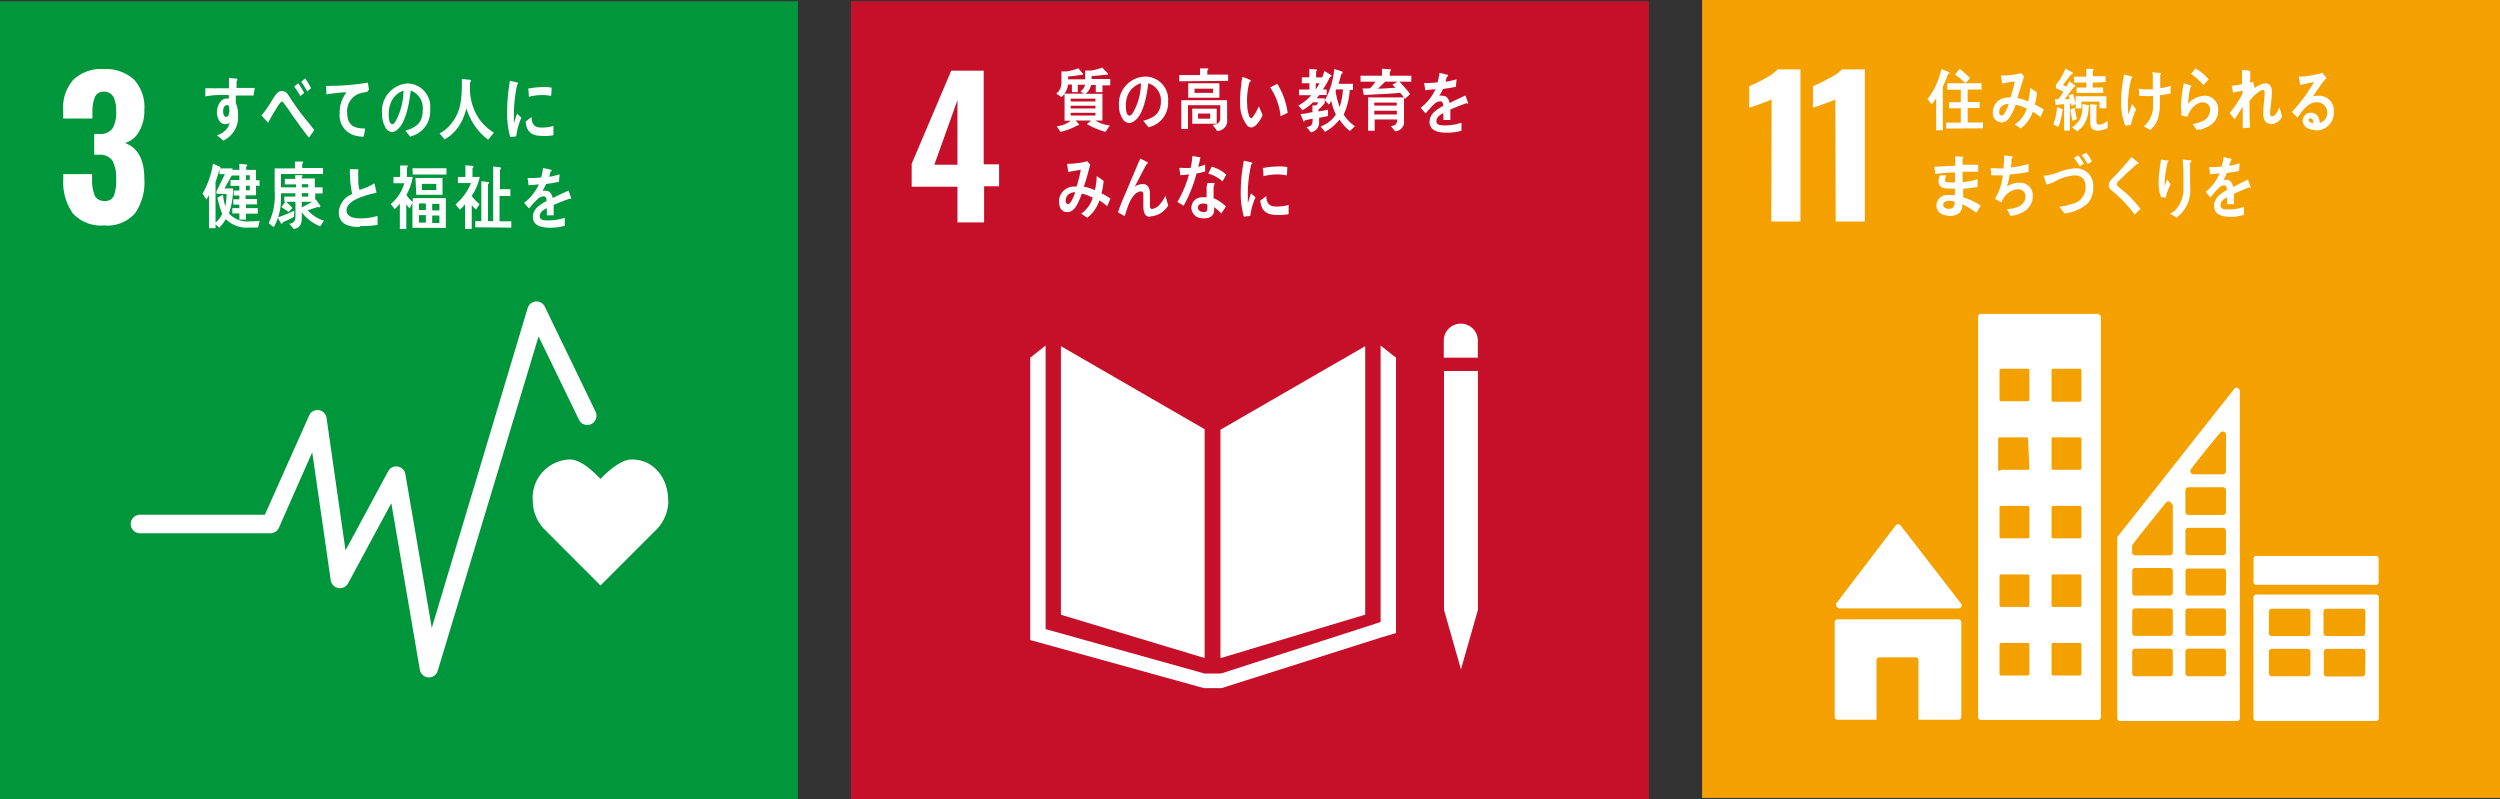 <svg xmlns="http://www.w3.org/2000/svg" viewBox="0 0 240.22 76.78"><rect x="0" y="0" width="240.22" height="76.78" fill="#333333" stroke="none"/><defs><style>.cls-1{fill:#f4a100;}.cls-2{fill:#fff;}.cls-3{fill:#c60f28;}.cls-4{fill:#00963b;}</style></defs><g id="レイヤー_2" data-name="レイヤー 2"><g id="レイヤー_1-2" data-name="レイヤー 1"><rect class="cls-1" x="163.55" width="76.67" height="76.67"/><path class="cls-2" d="M170.23,9.56c-.13.07-.51.22-1.15.45s-.82.28-1,.34V8.28a11.68,11.68,0,0,0,1.49-.73,4.68,4.68,0,0,0,1.24-.88H173V21.29h-2.8Z"/><path class="cls-2" d="M176.35,9.56c-.13.07-.52.22-1.15.45s-.83.28-1,.34V8.28a12.36,12.36,0,0,0,1.49-.73A4.77,4.77,0,0,0,177,6.67h2.19V21.29h-2.8Z"/><path class="cls-2" d="M176.63,58.46h11.58a.29.29,0,0,0,.29-.29.27.27,0,0,0-.08-.19h0l-5.77-7.46-.06-.06a.26.26,0,0,0-.21-.09.31.31,0,0,0-.18.07l0,0-.06.06-5.62,7.38-.09.1a.33.33,0,0,0,0,.16.29.29,0,0,0,.29.29"/><path class="cls-2" d="M188.18,59.51H176.57a.28.28,0,0,0-.28.28v9.09a.28.28,0,0,0,.28.28h3.74V63.45a.28.28,0,0,1,.28-.29h3.47a.28.28,0,0,1,.28.29v5.71h3.84a.28.28,0,0,0,.28-.28V59.79a.28.28,0,0,0-.28-.28"/><path class="cls-2" d="M227.26,60.85a.28.28,0,0,1-.29.27h-3.43a.28.28,0,0,1-.28-.27V58.76a.28.28,0,0,1,.28-.27H227a.28.28,0,0,1,.29.27Zm0,3.86A.28.28,0,0,1,227,65h-3.43a.28.28,0,0,1-.28-.27V62.62a.28.28,0,0,1,.28-.27H227a.28.28,0,0,1,.29.27ZM222,60.85a.27.27,0,0,1-.28.27H218.3a.28.28,0,0,1-.29-.27V58.76a.28.28,0,0,1,.29-.27h3.43a.27.27,0,0,1,.28.27Zm0,3.86a.27.27,0,0,1-.28.27H218.3a.28.28,0,0,1-.29-.27V62.62a.28.28,0,0,1,.29-.27h3.43a.27.27,0,0,1,.28.27Zm6.29-7.58H216.81a.27.27,0,0,0-.28.28V69a.27.27,0,0,0,.28.27H228.3a.28.28,0,0,0,.28-.27V57.41a.28.28,0,0,0-.28-.28"/><path class="cls-2" d="M200,38.45a.15.15,0,0,1-.15.15h-2.58a.15.15,0,0,1-.14-.15V35.58a.15.15,0,0,1,.14-.15h2.58a.15.15,0,0,1,.15.15ZM200,45a.15.15,0,0,1-.15.14h-2.58a.14.14,0,0,1-.14-.14V42.17a.15.15,0,0,1,.14-.15h2.58a.15.15,0,0,1,.15.15Zm0,6.58a.15.15,0,0,1-.15.15h-2.58a.15.15,0,0,1-.14-.15V48.75a.14.14,0,0,1,.14-.14h2.58a.15.15,0,0,1,.15.14Zm0,6.59a.15.15,0,0,1-.15.15h-2.58a.15.15,0,0,1-.14-.15V55.34a.15.15,0,0,1,.14-.15h2.58a.15.15,0,0,1,.15.15Zm0,6.59a.15.15,0,0,1-.15.15h-2.58a.15.15,0,0,1-.14-.15V61.93a.15.15,0,0,1,.14-.15h2.58a.15.15,0,0,1,.15.15Zm-5-26.35a.15.15,0,0,1-.15.15h-2.57a.15.15,0,0,1-.15-.15V35.58a.15.15,0,0,1,.15-.15h2.57a.15.15,0,0,1,.15.15Zm0,6.59a.15.15,0,0,1-.15.14h-2.57A.15.15,0,0,1,192,45V42.17a.15.15,0,0,1,.15-.15h2.57a.15.15,0,0,1,.15.15Zm0,6.58a.15.15,0,0,1-.15.15h-2.57a.15.15,0,0,1-.15-.15V48.75a.15.15,0,0,1,.15-.14h2.57a.15.15,0,0,1,.15.14Zm0,6.59a.15.15,0,0,1-.15.15h-2.57a.15.15,0,0,1-.15-.15V55.34a.15.15,0,0,1,.15-.15h2.57a.15.15,0,0,1,.15.15Zm0,6.59a.15.15,0,0,1-.15.15h-2.57a.15.15,0,0,1-.15-.15V61.93a.15.15,0,0,1,.15-.15h2.57a.15.15,0,0,1,.15.15Zm6.69-34.6H190.34a.28.28,0,0,0-.27.28V68.9a.27.27,0,0,0,.27.28h11.25a.28.28,0,0,0,.28-.28V30.48a.29.29,0,0,0-.28-.28"/><rect class="cls-2" x="216.54" y="53.42" width="12.02" height="2.77" rx="0.23"/><path class="cls-2" d="M213.89,49.2a.29.29,0,0,1-.28.28h-3.34a.28.28,0,0,1-.28-.28V47.1a.28.28,0,0,1,.28-.28h3.34a.29.29,0,0,1,.28.28Zm0,3.88a.28.28,0,0,1-.28.27h-3.34a.27.27,0,0,1-.28-.27V51a.28.28,0,0,1,.28-.28h3.34a.29.29,0,0,1,.28.28Zm0,3.87a.29.29,0,0,1-.28.28h-3.34A.28.28,0,0,1,210,57v-2.1a.27.27,0,0,1,.28-.27h3.34a.28.28,0,0,1,.28.27Zm0,3.88a.28.28,0,0,1-.28.27h-3.34a.27.27,0,0,1-.28-.27v-2.1a.27.27,0,0,1,.28-.27h3.34a.28.28,0,0,1,.28.27Zm0,3.87a.28.28,0,0,1-.28.28h-3.34a.27.27,0,0,1-.28-.28V62.61a.28.28,0,0,1,.28-.28h3.34a.29.29,0,0,1,.28.28Zm-5.11-16.24v4.62a.29.29,0,0,1-.28.28h-3.35a.29.29,0,0,1-.28-.28V52.5a.29.29,0,0,1,0-.1s0,0,0,0l0,0,0,0c.43-.61,2.36-3,3.17-4l.08-.09a.3.3,0,0,1,.25-.12.31.31,0,0,1,.31.26Zm0,8.49a.28.28,0,0,1-.28.28h-3.35a.28.28,0,0,1-.27-.28v-2.1a.27.27,0,0,1,.27-.27h3.35a.27.27,0,0,1,.28.27Zm0,3.88a.27.27,0,0,1-.28.27h-3.35a.27.27,0,0,1-.27-.27v-2.1a.27.27,0,0,1,.27-.27h3.35a.27.27,0,0,1,.28.27Zm0,3.87a.27.27,0,0,1-.28.28h-3.35a.27.27,0,0,1-.27-.28V62.61a.28.28,0,0,1,.27-.28h3.35a.28.28,0,0,1,.28.28Zm1.75-19.63.08-.1c.75-1,2-2.53,2.65-3.3l.08-.1a.33.33,0,0,1,.25-.11.31.31,0,0,1,.3.26v3.54a.32.32,0,0,1-.3.32h-2.82a.33.33,0,0,1-.31-.32.32.32,0,0,1,.07-.19m4.65-7.61a.29.29,0,0,0-.44-.16h0l-.1.12-11.05,14-.05.07a.29.29,0,0,0-.1.22h0V69a.29.29,0,0,0,.28.28h11.23a.28.28,0,0,0,.27-.28V37.57a.2.2,0,0,0,0-.11"/><path class="cls-2" d="M188.85,8a6.39,6.39,0,0,0-1-.83l.45-.56c.19.14.37.31.55.47a4.52,4.52,0,0,1,.45.43ZM187,12.35v-.56h1.41V10.4h-1.13V9.82h1.13V8.62h-1.3V8h3.29v.6h-1.33v1.2h1.15v.58h-1.15v1.39h1.47v.56Zm.18-5.23c-.15.42-.32.82-.5,1.23v4.17h-.64V9.42a3.22,3.22,0,0,1-.42.6l-.41-.49a7,7,0,0,0,1.33-2.91l.73.31a.09.09,0,0,1,.06.08c0,.07-.11.11-.15.11"/><path class="cls-2" d="M192.1,10.78c0,.17.07.31.22.31a.32.32,0,0,0,.24-.11,3.75,3.75,0,0,0,.45-1c-.39,0-.91.22-.91.77m4,.53a8.29,8.29,0,0,0-.77-.55,3.38,3.38,0,0,1-1.15,1.61l-.59-.38a2.79,2.79,0,0,0,1.15-1.52,4.07,4.07,0,0,0-1.06-.38,4.16,4.16,0,0,1-.27.66c-.24.52-.54,1.05-1.11,1.05a.89.89,0,0,1-.81-1,1.4,1.4,0,0,1,1-1.34,2.28,2.28,0,0,1,.69-.06,10.8,10.8,0,0,0,.41-1.56l-1.2.21-.13-.76h.06a8.38,8.38,0,0,0,1.9-.23c.08.1.18.2.27.3-.12.4-.24.79-.37,1.19s-.18.61-.29.9a4.27,4.27,0,0,1,1.05.33,5.75,5.75,0,0,0,.19-1.31c.22.15.45.29.66.46a6,6,0,0,1-.21,1.14,8.13,8.13,0,0,1,.86.48c-.1.25-.21.5-.32.74"/><path class="cls-2" d="M202.51,12.31a2,2,0,0,1-1,.24c-.4,0-.66-.23-.66-.74V10l.58.07s.08,0,.08.07a.1.1,0,0,1-.07.09v1.34c0,.31,0,.4.31.4a1.48,1.48,0,0,0,.77-.36Zm-1.42-4.37v.47h1v.52h-2.55V8.41h.93V7.93h-1.19V7.37h1.18V6.62l.63,0a.09.09,0,0,1,.09.08s-.05.09-.09.11v.51h1.23v.57Zm-.38,2.33a4.28,4.28,0,0,1-.18,1.07,2.34,2.34,0,0,1-.94,1.28l-.49-.4c.84-.53,1-1.16,1-2.23l.59.12a.07.07,0,0,1,.07.07.1.1,0,0,1-.06.09m-1.56,1.34c-.08-.35-.15-.72-.21-1.08l.42-.18c.06.36.13.73.22,1.09Zm2.6-1.21V9.76H200v.66h-.55V10l-.39.17a.9.9,0,0,1-.06-.22l-.11,0v2.6h-.56V10l-.81.09-.07-.56a1.24,1.24,0,0,0,.27,0,.23.23,0,0,0,.15-.11c.14-.19.27-.41.4-.61a5.1,5.1,0,0,0-.72-.32V8.16a6.61,6.61,0,0,0,.92-1.57l.59.32s.12.06.12.13-.1.11-.17.11c-.25.33-.5.66-.78,1,.1.07.21.12.32.19l.29-.52.51.36a.12.12,0,0,1,.06.1c0,.09-.09.08-.14.08-.3.39-.57.79-.88,1.16a3.88,3.88,0,0,0,.48,0c0-.11-.07-.23-.11-.33l.43-.17c.1.3.17.61.26.92V9.25h2.95V10.4Zm-3.57.28a7.14,7.14,0,0,1-.38,1.53l-.49-.26a6.65,6.65,0,0,0,.36-1.66l.55.22a.08.08,0,0,1,0,.07.11.11,0,0,1-.07.1"/><path class="cls-2" d="M207.54,9.19c0,.29,0,.58,0,.86a4.81,4.81,0,0,1-.12,1.07,2.31,2.31,0,0,1-.82,1.37,5.24,5.24,0,0,0-.61-.34,2.59,2.59,0,0,0,.89-2.14V9.22a8.56,8.56,0,0,1-1,0h-.33c0-.23,0-.47-.05-.69.24,0,.49.05.73.06h.63c0-.36,0-.72,0-1.08,0-.19,0-.39-.05-.59a5,5,0,0,0,.54.08.85.85,0,0,1,.22,0s.08,0,.08.08-.05.08-.08.09c0,.44,0,.87,0,1.3a4,4,0,0,0,1-.23c0,.24,0,.49,0,.73a5.81,5.81,0,0,1-1,.17M204.77,12a5.54,5.54,0,0,1-.57.07,6.57,6.57,0,0,1-.39-2.42,13,13,0,0,1,.29-2.49l.51.13.22.07s.06,0,.06.07a.12.12,0,0,1-.09.1,10.16,10.16,0,0,0-.33,2.64,3.27,3.27,0,0,0,.06.82l.33-1c.13.18.26.35.4.51a6.27,6.27,0,0,0-.49,1.46"/><path class="cls-2" d="M211.71,8.17a5.74,5.74,0,0,0-1.18-1.08c.15-.16.29-.34.44-.51a4.18,4.18,0,0,1,1.25,1.06l-.51.53m-.32,4.24a2.21,2.21,0,0,1-.35.08c0-.1-.35-.56-.35-.56s0,0,0,0a4.33,4.33,0,0,0,.83-.24,1.21,1.21,0,0,0,.84-1.07.69.69,0,0,0-.7-.79c-.65,0-1.25.7-1.47,1.39l-.56-.11a6.79,6.79,0,0,1-.06-1A12.74,12.74,0,0,1,209.84,8l.65.2a.09.09,0,0,1,.07.08.12.12,0,0,1-.09.1,8.79,8.79,0,0,0-.22,1.6,2.13,2.13,0,0,1,1.64-.78,1.28,1.28,0,0,1,1.25,1.36c0,1.2-.88,1.66-1.75,1.9"/><path class="cls-2" d="M218.2,11.9c-.5,0-.73-.39-.73-1s.09-1.16.13-1.74a2.44,2.44,0,0,0,0-.27c0-.12,0-.24-.16-.24-.32,0-1.11.75-1.29,1.07,0,.84,0,1.69.05,2.53l-.7.07c0-.68,0-1.39,0-2.08l-.76,1.22c-.18-.18-.33-.39-.5-.59A10,10,0,0,0,215.48,9V8.71l-.93.2c0-.22-.07-.45-.12-.66a7.27,7.27,0,0,0,1-.17c0-.46,0-.91,0-1.36a4.07,4.07,0,0,1,.72.08.08.08,0,0,1,.07.09s0,.07,0,.07c0,.32,0,.64,0,1l.29-.11c0,.17.08.34.12.51s-.19.26-.29.4v0A2.21,2.21,0,0,1,217.71,8c.38,0,.59.36.59.77a8.24,8.24,0,0,1-.07,1c0,.36-.09.7-.1,1.06v0c0,.14,0,.35.18.35.35,0,.58-.57.72-.88.09.3.17.61.25.91a1.24,1.24,0,0,1-1.08.72"/><path class="cls-2" d="M222,11.37c-.11,0-.17.05-.17.19s.32.28.46.28c0-.19-.08-.47-.29-.47m.48,1.12c-.47,0-1.22-.2-1.22-.92a.77.77,0,0,1,.81-.74.82.82,0,0,1,.77.61,1.67,1.67,0,0,1,.06.38,1,1,0,0,0,.72-1,1,1,0,0,0-1-1c-.86,0-1.35.81-1.88,1.48l-.52-.55a14.05,14.05,0,0,0,2.13-2.88c-.45.11-.9.2-1.34.29l-.13-.8h.18a6.34,6.34,0,0,0,.75-.07,9.3,9.3,0,0,0,1-.19,3.58,3.58,0,0,0,.35-.11l.39.54s-.12.09-.17.15a5.19,5.19,0,0,0-.36.46c-.27.37-.52.75-.79,1.12a1.89,1.89,0,0,1,.52-.06,1.42,1.42,0,0,1,1.5,1.53,1.69,1.69,0,0,1-1.82,1.8"/><path class="cls-2" d="M187.82,19.39a1.27,1.27,0,0,0-.5-.1c-.21,0-.59.07-.6.38s.36.4.57.4.52-.14.53-.54v-.14m2,1a6.37,6.37,0,0,0-1.27-.76,1,1,0,0,1-.32.87,1.47,1.47,0,0,1-.77.25c-.56,0-1.41-.2-1.39-1a1,1,0,0,1,.93-1,3.38,3.38,0,0,1,.45,0,2.58,2.58,0,0,1,.39,0c0-.21,0-.42,0-.63h-.57c-.43,0-1-.05-1-.72a1.28,1.28,0,0,1,.14-.55l.61,0a1.51,1.51,0,0,0-.13.46c0,.21.23.21.35.21a3.11,3.11,0,0,0,.61,0c0-.31,0-.63,0-.95a13.51,13.51,0,0,0-1.9.15c0-.23-.06-.46-.08-.7l2-.09c0-.2,0-.41,0-.62V15l.47.06.25,0a.06.06,0,0,1,.06.06.1.1,0,0,1-.07.1c0,.2,0,.4,0,.61l1.5,0v.67c-.5,0-1,0-1.5,0,0,.33,0,.64,0,1a6.11,6.11,0,0,0,1.44-.28l0,.75c-.46.07-.92.13-1.38.17,0,.27,0,.54,0,.81a6.5,6.5,0,0,1,1.68.81l-.38.64"/><path class="cls-2" d="M194.79,20.12a3.22,3.22,0,0,1-1.6.63c-.12-.21-.21-.44-.35-.64.64-.06,1.78-.26,1.78-1.23a.67.67,0,0,0-.73-.69,1.67,1.67,0,0,0-1,.41,2.42,2.42,0,0,0-.58.84l-.62-.33a5.45,5.45,0,0,0,.75-2.26l-.66,0h-.45c0-.25-.05-.48-.05-.72a7.37,7.37,0,0,0,.82.05h.4a10.36,10.36,0,0,0,.07-1.25l.5.07.23,0a.1.1,0,0,1,.08.1.15.15,0,0,1-.1.13c0,.28,0,.58-.07.86a9.25,9.25,0,0,0,1.71-.34v.77a15.73,15.73,0,0,1-1.81.24,7.52,7.52,0,0,1-.27,1.16,2.13,2.13,0,0,1,1.23-.36,1.2,1.2,0,0,1,1.25,1.33,1.57,1.57,0,0,1-.52,1.18"/><path class="cls-2" d="M200.61,15.77a5.63,5.63,0,0,0-.58-.86l.44-.24a5.71,5.71,0,0,1,.54.84Zm-.77.21a6.44,6.44,0,0,0-.57-.8l.43-.25a5.25,5.25,0,0,1,.54.79Zm.69,3.62a4,4,0,0,1-2.16.91,7.84,7.84,0,0,0-.5-.64,6.45,6.45,0,0,0,1.3-.3A1.59,1.59,0,0,0,200.4,18c0-.86-.45-1.15-1.11-1.15a5,5,0,0,0-1.94.64,3.61,3.61,0,0,1-.72.25c0-.09-.27-.83-.27-.86s.06,0,.1,0a4.52,4.52,0,0,0,1.38-.35,5.25,5.25,0,0,1,1.65-.36A1.65,1.65,0,0,1,201.13,18a2.17,2.17,0,0,1-.6,1.63"/><path class="cls-2" d="M205.13,20.66a10.55,10.55,0,0,0-1.65-1.86,3.8,3.8,0,0,0-.48-.42,2,2,0,0,1-.27-.24.53.53,0,0,1-.1-.35.73.73,0,0,1,.25-.54c.26-.28.54-.55.79-.83.38-.44.77-.87,1.15-1.33l.47.39.19.15a.14.14,0,0,1,0,.06c0,.09-.12.11-.18.09l-1.1,1c-.15.15-.29.3-.45.45l-.22.21a.43.43,0,0,0-.13.26.23.23,0,0,0,.1.19c.23.22.49.41.72.61a11.5,11.5,0,0,1,1.46,1.57c-.19.17-.38.37-.57.55"/><path class="cls-2" d="M210.44,15.58c0,.77,0,1.57,0,2.34a3.25,3.25,0,0,1-1.31,3,3,3,0,0,0-.59-.36s0,0,0,0,0,0,.05-.06a3.11,3.11,0,0,0,.38-.25,3,3,0,0,0,.82-2.31,25.46,25.46,0,0,0-.06-2.62,4.67,4.67,0,0,1,.52.08,1.26,1.26,0,0,1,.27,0s.05,0,.05.08a.2.2,0,0,1-.06.13M208.21,19l-.57-.06a4.15,4.15,0,0,1-.22-1.49c0-.71.14-1.41.22-2.12l.52.09.2,0a.07.07,0,0,1,0,.07.22.22,0,0,1-.07.09,9.09,9.09,0,0,0-.29,1.88c0,.13,0,.26,0,.39s0,.05,0,.05,0-.05,0-.05l.24-.62.32.48a6.19,6.19,0,0,0-.46,1.25"/><path class="cls-2" d="M216.21,18s-.05,0-.08,0c-.38.14-1.12.45-1.47.62v1H214a2.81,2.81,0,0,0,0-.3v-.37c-.43.21-.64.48-.64.78s.24.4.73.4a4.18,4.18,0,0,0,1.53-.26l0,.77a3.91,3.91,0,0,1-1.33.19c-1,0-1.55-.35-1.55-1.05a1.36,1.36,0,0,1,.43-.95,3.4,3.4,0,0,1,.81-.56c0-.3-.1-.45-.25-.45a.69.69,0,0,0-.54.25,3.75,3.75,0,0,0-.41.44c-.2.24-.32.39-.4.47-.09-.12-.24-.29-.43-.54a4.74,4.74,0,0,0,1.33-1.78l-.93.08c0-.25-.06-.48-.09-.68a8.09,8.09,0,0,0,1.22-.07,6.22,6.22,0,0,0,.18-.91l.71.17a.08.08,0,0,1,.06.08.1.1,0,0,1-.08.1l-.15.51a6.21,6.21,0,0,0,1-.25l-.05.73c-.29.07-.69.13-1.17.2a5.07,5.07,0,0,1-.33.66.94.94,0,0,1,.3,0c.32,0,.53.23.63.7.42-.23.91-.48,1.43-.73l.24.74c0,.05,0,.08-.06.08"/><rect class="cls-3" x="81.77" y="0.12" width="76.67" height="76.67"/><path class="cls-2" d="M92,15.83V9.62l-2.22,6.21Zm0,2.11h-4.4v-2.2l3.8-8.95h3.12v9H96v2.11H94.56v3.47H92Z"/><polygon class="cls-2" points="115.75 41.24 101.94 33.26 101.94 59.07 115.75 63.23 115.75 41.24"/><polygon class="cls-2" points="117.27 41.29 117.27 63.24 131.18 59.06 131.18 33.26 117.27 41.29"/><polygon class="cls-2" points="141.61 35.65 141.21 35.65 140.78 35.65 139.96 35.65 139.56 35.65 139.15 35.65 138.75 35.65 138.75 58.6 139.15 58.6 138.75 58.6 140.38 64.32 142.01 58.6 141.61 58.6 142.01 58.6 142.01 35.65 141.61 35.65"/><polygon class="cls-2" points="134.14 34.37 132.66 33.2 132.66 59.77 117.31 64.72 116.6 64.72 116.46 64.72 115.75 64.72 100.47 60.45 100.47 33.2 98.99 34.37 98.99 61.5 115.68 66.12 116.46 66.12 116.6 66.12 117.38 66.12 132.78 61.23 134.14 60.83 134.14 34.37"/><path class="cls-2" d="M142,32.61a1.64,1.64,0,0,0-3.27,0v1.76H142Z"/><path class="cls-2" d="M105.26,10.84h-2.38v.26h2.38Zm0-.68h-2.38v.26h2.38Zm0-.68h-2.38v.27h2.38Zm.67-1.28v.65h-.64V8.16h-.45a1.38,1.38,0,0,1-.53.85h1.62v2.57h-.67a3,3,0,0,0,1.38.47l-.41.62a7.16,7.16,0,0,1-1.79-.75c.12-.12.27-.21.39-.34h-1.49a2.41,2.41,0,0,1,.35.39s0,.07-.08.07l-.07,0a5.86,5.86,0,0,1-1.64.63l-.36-.54a2.67,2.67,0,0,0,1.36-.53h-.61V9h1.85l-.33-.22a1,1,0,0,0,.46-1c0-.32,0-.65,0-1l.52,0a4.24,4.24,0,0,0,1.11-.29l.52.53s.06.06.06.1-.08.06-.11.06a.25.25,0,0,1-.14,0c-.45.06-.89.1-1.34.12v.29h1.79V8.2Zm-2.37-.06v.71H103V8.12h-.38A1.85,1.85,0,0,1,102,9.33L101.49,9c.49-.4.5-.77.5-1.41,0-.24,0-.49,0-.73l.51,0a5.24,5.24,0,0,0,1.12-.3l.46.55c0,.06-.06.08-.1.08a.25.25,0,0,1-.11,0c-.41.08-.83.12-1.24.16a2.35,2.35,0,0,1,0,.27h2v.52Z"/><path class="cls-2" d="M108.34,9.21a2.47,2.47,0,0,0-.16.9c0,.27,0,1,.36,1,.12,0,.21-.12.28-.21A5.71,5.71,0,0,0,109.63,8a2,2,0,0,0-1.29,1.19m2,3c-.17-.19-.33-.4-.5-.58.89-.25,1.71-.61,1.71-1.86A1.73,1.73,0,0,0,110.34,8c-.15,1.14-.45,3-1.33,3.62a.9.9,0,0,1-.52.21.85.85,0,0,1-.61-.39,2.35,2.35,0,0,1-.36-1.34A2.59,2.59,0,0,1,110,7.36a2.2,2.2,0,0,1,2.24,2.39,2.4,2.4,0,0,1-1.94,2.49"/><path class="cls-2" d="M116.28,10.91h-1.16v.49h1.16Zm.28-2.39h-1.78v.4h1.78Zm-2,1.92h2.35v1.45h-2.35ZM114.17,8h3V9.39h-3Zm2.77,4.55-.42-.54c.39-.07.73-.13.73-.7v-1.2h-3.1v2.28h-.64V9.63h4.4V11.4a1,1,0,0,1-1,1.19m-3.6-4.78v-.6h2V6.57l.7,0a.09.09,0,0,1,.09.09s-.06.09-.09.11v.4h2v.6Z"/><path class="cls-2" d="M123.05,11.18a6,6,0,0,0-1-2.78l.68-.35a7.16,7.16,0,0,1,1,2.79c-.23.12-.47.23-.72.34m-2.75,1.07a.58.58,0,0,1-.43-.2,3.39,3.39,0,0,1-.67-2.16,10.94,10.94,0,0,1,.12-1.81c0-.23.05-.45.09-.68a4.25,4.25,0,0,1,.8.3.07.07,0,0,1,0,.07.14.14,0,0,1-.11.12,6.48,6.48,0,0,0-.22,1.33,5.87,5.87,0,0,0,0,.84,3.23,3.23,0,0,0,.13.88c0,.12.13.42.27.42s.61-.88.72-1.15l.36.84c-.17.44-.64,1.18-1.09,1.2"/><path class="cls-2" d="M128.39,8.59l-.06.15a8.18,8.18,0,0,0,.39,1.55,6.47,6.47,0,0,0,.32-1.7Zm1.32,4a4.31,4.31,0,0,1-1-1.1,4.48,4.48,0,0,1-1.4,1.18l-.41-.52A2.86,2.86,0,0,0,128.36,11a5.77,5.77,0,0,1-.44-1.31,2.21,2.21,0,0,1-.23.36l-.39-.42a7.41,7.41,0,0,0,.9-3l.71.22A.12.12,0,0,1,129,7c0,.06-.08.11-.12.13-.08.31-.16.62-.26.92H130v.59h-.31a6.36,6.36,0,0,1-.58,2.37,4,4,0,0,0,1.08,1.12ZM126.43,8v.59a3.82,3.82,0,0,0,.35-.59Zm1.38-.63a10.51,10.51,0,0,1-.69,1.23h.36v.53h-.71l-.26.32h.78v.46a7.34,7.34,0,0,1-.61.64v.16c.31-.05.62-.1.93-.17l0,.6c-.29.08-.57.12-.86.18v.39a.94.94,0,0,1-.79,1l-.41-.48c.48-.14.58-.23.58-.83l-.77.17s0,.11-.07.11a.05.05,0,0,1-.06-.06l-.27-.67c.39,0,.77-.11,1.15-.18,0-.21,0-.43,0-.64l.35,0a1.34,1.34,0,0,0,.21-.3h-.52a4,4,0,0,1-1,.76l-.39-.45A4.74,4.74,0,0,0,126,9.15h-1.18V8.6h1V8h-.73V7.43h.72V6.62l.67.06s.07,0,.07.06a.14.14,0,0,1-.09.12v.58h.82l-.39.38a7.77,7.77,0,0,0,.37-1l.62.38a.12.12,0,0,1,.06.1c0,.08-.08.08-.11.08"/><path class="cls-2" d="M133.1,7.85c-.24.22-.46.47-.71.67.56,0,1.14-.06,1.71-.09a4.11,4.11,0,0,1-.3-.29l.49-.29Zm1.12,2.79h-2.17V11h2.17Zm-2.17-.78v.29h2.16V9.86Zm2,2.75-.41-.49c.38-.06.61-.14.61-.64h-2.16v1.08h-.63V9.36h3.45v2.25a.88.88,0,0,1-.86,1m.44-4.76c.34.4.71.77,1,1.19L135,9.5a5.09,5.09,0,0,0-.46-.58c-1.16.11-2.32.14-3.49.21l-.13-.63h.58a.36.36,0,0,0,.22-.09,3.51,3.51,0,0,0,.44-.56h-1.43V7.28h2.06V6.6l.79.06c.05,0,.07,0,.07.09s-.07.11-.11.13v.4h2.07v.57Z"/><path class="cls-2" d="M141,9.91a.2.2,0,0,1-.08,0c-.41.14-1.19.45-1.56.62v1h-.67a2.72,2.72,0,0,0,0-.3v-.36c-.45.21-.67.48-.67.78s.25.4.77.4a5.05,5.05,0,0,0,1.64-.26l0,.77a4.84,4.84,0,0,1-1.42.19c-1.1,0-1.65-.35-1.65-1.06a1.27,1.27,0,0,1,.46-.94,3.87,3.87,0,0,1,.85-.57c0-.29-.1-.44-.26-.44a.81.81,0,0,0-.58.24c-.11.11-.26.25-.44.45s-.33.39-.41.47l-.47-.54a4.76,4.76,0,0,0,1.42-1.78c-.3,0-.63.06-1,.09,0-.26-.06-.49-.09-.69a9,9,0,0,0,1.29-.07,5.94,5.94,0,0,0,.19-.91l.76.18a.08.08,0,0,1,.07.08s0,.07-.09.1-.08.28-.16.5a8.67,8.67,0,0,0,1.06-.24l-.07.72c-.3.07-.72.13-1.24.21a4.19,4.19,0,0,1-.35.65,1.09,1.09,0,0,1,.32,0c.34,0,.57.23.67.7.45-.24,1-.48,1.52-.73l.26.73c0,.06,0,.09-.07.09"/><path class="cls-2" d="M102.4,19.28c0,.17.06.32.21.32a.28.28,0,0,0,.24-.13,3.53,3.53,0,0,0,.46-1c-.4,0-.91.23-.91.81m4,.54a8.36,8.36,0,0,0-.76-.57,3.53,3.53,0,0,1-1.16,1.67l-.59-.39A2.86,2.86,0,0,0,105,19a4.2,4.2,0,0,0-1.05-.4,6.87,6.87,0,0,1-.27.68c-.25.55-.55,1.1-1.12,1.1s-.8-.45-.8-1a1.42,1.42,0,0,1,1-1.39,2.21,2.21,0,0,1,.68-.06,10.67,10.67,0,0,0,.41-1.62l-1.2.21-.12-.78h.06a7.31,7.31,0,0,0,1.89-.25c.09.11.18.22.28.32L104.44,17c-.1.31-.19.63-.3.94a3.65,3.65,0,0,1,1.06.34,5.72,5.72,0,0,0,.18-1.37c.23.16.45.31.67.48a7.79,7.79,0,0,1-.21,1.19,6.84,6.84,0,0,1,.86.5c-.11.25-.21.51-.33.76"/><path class="cls-2" d="M110.55,20.84c-.75,0-.69-.8-.69-1.42V18.8c0-.18,0-.4-.2-.4a.4.4,0,0,0-.15,0c-.85.24-1.17,1.55-1.44,2.37-.22-.12-.44-.24-.65-.37.22-.64.48-1.26.75-1.89s.59-1.4.89-2.1c.17-.39.33-.79.51-1.17a7.86,7.86,0,0,1,.71.36.09.09,0,0,1,0,.07.08.08,0,0,1-.09.08c-.38.66-.71,1.35-1.06,2a1.62,1.62,0,0,1-.1.18,1.59,1.59,0,0,1,.75-.25c.55,0,.71.42.71,1v1c0,.17,0,.4.21.4a1.23,1.23,0,0,0,.72-.41,3.64,3.64,0,0,0,.56-.86l.27.93a2.13,2.13,0,0,1-1.73,1.05"/><path class="cls-2" d="M117.47,17.43a3.42,3.42,0,0,0-1.37-.75l.33-.66a3.38,3.38,0,0,1,1.4.76ZM116,19.63a1.05,1.05,0,0,0-.4-.07c-.21,0-.48.07-.49.38s.31.44.53.44.36-.05.37-.33a3,3,0,0,0,0-.42m1.4.95a5.28,5.28,0,0,0-.74-.68v.22c0,.68-.47.86-1,.86a1.63,1.63,0,0,1-.53-.08,1,1,0,0,1-.66-.94,1,1,0,0,1,1-1,2.42,2.42,0,0,1,.46,0c0-.3,0-.62,0-.93a1.38,1.38,0,0,1,.09-.44h.51s.19,0,.19.05a0,0,0,0,1,0,0,.93.93,0,0,0-.12.4c0,.35,0,.69,0,1a4.26,4.26,0,0,1,1.19.79,6.16,6.16,0,0,1-.44.65m-1.57-4c-.27.08-.54.14-.82.2a13.39,13.39,0,0,1-1.23,3.08,6.48,6.48,0,0,1-.61-.36,10.41,10.41,0,0,0,1.12-2.65,5.83,5.83,0,0,1-.84.08l-.09-.7h.31a5.11,5.11,0,0,0,.78,0,7.28,7.28,0,0,0,.16-1.14l.78.13c-.07.31-.13.61-.22.92a5.9,5.9,0,0,0,.67-.23c0,.24,0,.47,0,.71"/><path class="cls-2" d="M123.63,16.86a4.18,4.18,0,0,0-1.32-.08,5.76,5.76,0,0,0-.91.15c0-.24,0-.53-.07-.78a8,8,0,0,1,1.29-.15,4.77,4.77,0,0,1,1.07.05c0,.27,0,.54-.06.81m.14,3.73a4.51,4.51,0,0,1-1,.06c-.81,0-1.57-.16-1.67-1.38l.58-.43c0,.7.33,1,.86,1a3.94,3.94,0,0,0,1.28-.15c0,.29,0,.57,0,.87m-3.68.19-.62.07a8.52,8.52,0,0,1-.3-2.53,15.93,15.93,0,0,1,.3-2.85l.5.11a2.1,2.1,0,0,1,.24.06s.07,0,.07.09-.06.08-.1.08a12.88,12.88,0,0,0-.33,3c0,.24,0,.47,0,.72.11-.31.2-.62.31-.92l.43.39a6.17,6.17,0,0,0-.51,1.81"/><rect class="cls-4" y="0.12" width="76.67" height="76.67"/><path class="cls-2" d="M7,20.5a5.12,5.12,0,0,1-.92-3.26v-.51H8.85v.49a3.86,3.86,0,0,0,.27,1.61,1,1,0,0,0,.92.48.89.89,0,0,0,.9-.49,4.24,4.24,0,0,0,.22-1.62,3.45,3.45,0,0,0-.34-1.74,1.41,1.41,0,0,0-1.27-.59h-.5v-2H9.5a1.48,1.48,0,0,0,1.3-.51,2.94,2.94,0,0,0,.36-1.66,2.93,2.93,0,0,0-.26-1.39A1,1,0,0,0,10,8.81a.88.88,0,0,0-.87.49,3.65,3.65,0,0,0-.25,1.44v.65H6.07v-.8a4,4,0,0,1,1-2.95,3.83,3.83,0,0,1,2.88-1,4,4,0,0,1,2.92,1,3.86,3.86,0,0,1,1,2.9,3.94,3.94,0,0,1-.52,2.12,2.23,2.23,0,0,1-1.34,1.08c1.25.46,1.86,1.61,1.86,3.45A5.21,5.21,0,0,1,13,20.46a3.52,3.52,0,0,1-3,1.2A3.65,3.65,0,0,1,7,20.5"/><path class="cls-2" d="M64.2,48.08c0-2.17-1.39-3.93-3.5-3.93-1.05,0-2.32,1.16-3,1.87-.69-.71-1.88-1.87-2.93-1.87a3.68,3.68,0,0,0-3.58,3.93,4,4,0,0,0,1.11,2.77l5.4,5.41,5.4-5.4h0a4,4,0,0,0,1.12-2.77"/><path class="cls-2" d="M41.21,65.09h-.05a.89.89,0,0,1-.82-.74l-2.74-16-4.15,7.7a.89.89,0,0,1-.94.45.88.88,0,0,1-.73-.74L30,43.46,26.8,50.71a.9.9,0,0,1-.81.53H13.45a.89.89,0,1,1,0-1.78h12l4.25-9.53a.88.88,0,0,1,1.68.24l1.82,12.71,4.1-7.6a.87.87,0,0,1,.92-.45.88.88,0,0,1,.73.72l2.54,14.79L50.7,29.6a.9.9,0,0,1,.78-.63.88.88,0,0,1,.87.5l4.88,10.09a.9.9,0,0,1-.42,1.19.88.88,0,0,1-1.18-.42l-3.88-8L42.06,64.46a.88.88,0,0,1-.85.63"/><path class="cls-2" d="M53,9.23a4.32,4.32,0,0,0-1.29-.08,5.64,5.64,0,0,0-.9.15c0-.24,0-.53-.07-.78A7.72,7.72,0,0,1,52,8.37a4.62,4.62,0,0,1,1,.05c0,.27,0,.54-.06.81M53.15,13a4.37,4.37,0,0,1-1,.06c-.8,0-1.54-.16-1.64-1.38.19-.15.38-.3.57-.43,0,.7.32,1,.85,1a3.76,3.76,0,0,0,1.25-.15c0,.29,0,.58,0,.87m-3.55.13-.61.07a8.69,8.69,0,0,1-.29-2.55A17.34,17.34,0,0,1,49,7.76l.49.12a1.2,1.2,0,0,1,.24.06.08.08,0,0,1,.06.08.09.09,0,0,1-.09.09,13.6,13.6,0,0,0-.32,3c0,.25,0,.48,0,.73.1-.31.19-.62.3-.92l.42.39a6.13,6.13,0,0,0-.5,1.82"/><path class="cls-2" d="M21.82,10.1c-.27,0-.38.3-.38.57s.07.56.3.56.3-.39.3-.62,0-.51-.22-.51m2.54-.92-.7,0c-.34,0-.68,0-1,0,0,.25,0,.49,0,.74A2.36,2.36,0,0,1,22.87,11a2.5,2.5,0,0,1-1.41,2.51c-.2-.18-.41-.33-.62-.52a1.73,1.73,0,0,0,1.24-1.17,1,1,0,0,1-.47.11c-.49,0-.77-.63-.77-1.15s.32-1.31.92-1.31l.23,0c0-.11,0-.23,0-.33a11.13,11.13,0,0,0-1.16,0c-.37,0-.73.07-1.1.12,0-.26,0-.53,0-.78.75,0,1.51,0,2.27,0,0-.34,0-.67,0-1a4.46,4.46,0,0,1,.51.07,1.33,1.33,0,0,1,.21,0s.09,0,.09.09a.22.22,0,0,1-.08.14c0,.22,0,.45,0,.67l1.75,0Z"/><path class="cls-2" d="M29.52,8.79a8,8,0,0,0-.58-.93l.39-.33a9.71,9.71,0,0,1,.56.94Zm-.66.44c-.18-.32-.39-.62-.59-.92L28.66,8a8,8,0,0,1,.57.93Zm.82,4c-.29-.39-.62-.79-.92-1.22s-.73-1-1.07-1.54L27.33,10c-.06-.08-.14-.24-.24-.24s-.3.3-.39.42l-.33.55c-.2.31-.36.64-.55.94v0c0,.06,0,.11-.07.11l-.63-.69a8.41,8.41,0,0,0,.66-.88c.22-.32.41-.68.64-1s.38-.47.71-.47a.74.74,0,0,1,.55.36A5.88,5.88,0,0,1,28,9.6c.27.38.53.77.8,1.13.42.56,1,1.24,1.4,1.77Z"/><path class="cls-2" d="M35.33,8.82A5.75,5.75,0,0,0,34.5,9a1.78,1.78,0,0,0-1.14,1.83c0,1.37.86,1.5,1.71,1.52,0,.26-.08.52-.13.78h-.12a2.69,2.69,0,0,1-1.11-.26,2,2,0,0,1-1.07-2,3.08,3.08,0,0,1,.66-2c-.63,0-1.33.11-1.94.2,0-.35,0-.55-.05-.81a26.39,26.39,0,0,0,3.22-.2l.83-.12c0,.11.09.63.1.68s-.07.06-.13.08"/><path class="cls-2" d="M37.51,10a2.64,2.64,0,0,0-.16.93c0,.29,0,1,.36,1,.11,0,.2-.13.27-.22a6.31,6.31,0,0,0,.79-3A2,2,0,0,0,37.51,10m1.93,3.16c-.17-.2-.32-.41-.5-.6.88-.26,1.68-.64,1.68-2a1.8,1.8,0,0,0-1.15-1.86c-.15,1.18-.44,3.07-1.31,3.77a.76.76,0,0,1-.5.22.83.83,0,0,1-.6-.4,2.62,2.62,0,0,1-.35-1.41,2.64,2.64,0,0,1,2.43-2.86,2.23,2.23,0,0,1,2.19,2.5,2.47,2.47,0,0,1-1.89,2.59"/><path class="cls-2" d="M46.9,13.43a6,6,0,0,1-2.08-3,9.3,9.3,0,0,1-.3.89A4.4,4.4,0,0,1,43.3,13a3.1,3.1,0,0,1-.58.39l-.49-.57a3.3,3.3,0,0,0,.66-.44,4.33,4.33,0,0,0,1.39-2.67,12.66,12.66,0,0,0,.09-2.13l.78.09c.05,0,.11,0,.11.11a.14.14,0,0,1-.1.12c0,.27,0,.55,0,.83A5.31,5.31,0,0,0,46,11.37a4.9,4.9,0,0,0,1.46,1.38Z"/><path class="cls-2" d="M24,17.84h-.37v.45H24Zm0-1h-.37v.44H24Zm.6,1v.93h-1v.35H24.7v.52H23.63V20h1.14v.53H23.63v.57H23v-.59h-.68V20H23v-.34h-.58v-.51H23v-.36h-.54v-.48H23v-.45h-.85V17.3H23v-.43h-.8v-.55H23v-.58l.66.06a.1.1,0,0,1,.09.1c0,.06-.07.09-.1.12v.3h.94v1h.35v.54Zm-3.8.77v-.22l.81-1.66h-.52v-.46c-.11.41-.24.82-.38,1.22v3.9a2.38,2.38,0,0,0,.64-.84A9.38,9.38,0,0,1,20.89,19l.53-.29a6.85,6.85,0,0,0,.23,1.13,9.41,9.41,0,0,0,.13-1.19Zm4,3.25H24a2.83,2.83,0,0,1-2.31-.81,3.6,3.6,0,0,1-.62.83l-.36-.32v.37h-.63V18.75c-.08.14-.16.29-.25.42l-.37-.56a8.19,8.19,0,0,0,1-2.89l.68.31a.07.07,0,0,1,.05.07.09.09,0,0,1-.06.08h1.21v.55l-.77,1.38h.83A7.39,7.39,0,0,1,22,20.5a2.33,2.33,0,0,0,2.07.76c.29,0,.58,0,.88-.05Z"/><path class="cls-2" d="M29,19.39v.54c.32-.17.66-.34,1-.54Zm.62-.83H29v.33h.62Zm0-.86H29V18h.62Zm-1.38,3.14a11.7,11.7,0,0,1-1.07.52s0,.13-.09.13-.05,0-.07,0l-.33-.59a16.85,16.85,0,0,0,1.6-.66Zm2.53.91A4.11,4.11,0,0,1,29,20.4c0,.16,0,.31,0,.47,0,.71-.19,1-.76,1.14l-.45-.5c.44-.12.6-.2.6-.78V19.39h-.89c.21.19.41.38.61.59l-.38.39c-.23-.16-.45-.32-.69-.47l.37-.51h-.09v-.5h1.06v-.32H27c0,.25,0,.49,0,.73a5.61,5.61,0,0,1-.69,2.53l-.5-.38a6,6,0,0,0,.58-3.07c0-.73,0-1.47,0-2.2h1.95v-.66c.21,0,.49,0,.7,0,0,0,.09,0,.09.08a.13.13,0,0,1-.09.12v.42h2v.58H27V18h1.44v-.28H27.37v-.53h1v-.36l.6,0s.1,0,.1.08a.14.14,0,0,1-.07.11v.13h1.25V18H31v.59h-.71v.62l.06-.05.42.59a.17.17,0,0,1,0,.1.09.09,0,0,1-.08.08.26.26,0,0,1-.12-.05c-.32.09-.63.21-1,.32a3.31,3.31,0,0,0,1.56,1Z"/><path class="cls-2" d="M34.55,21.81c-.79,0-2-.13-2-1.42a2,2,0,0,1,1.29-1.74,10.53,10.53,0,0,1-.22-2.39l.5,0,.25,0s.06,0,.06.06a.12.12,0,0,1,0,.08,4.22,4.22,0,0,0,0,.62,4.27,4.27,0,0,0,.1,1.21l.05,0a6,6,0,0,0,1.39-.61c.09.29.14.6.21.89-.69.18-2.88.61-2.88,1.72,0,.63.81.75,1.2.75a5.14,5.14,0,0,0,1.78-.24c0,.29,0,.58,0,.87a9.09,9.09,0,0,1-1.65.11"/><path class="cls-2" d="M42.22,20.71h-.69v.72h.69Zm0-1.12h-.69v.63h.69Zm-.3-1.92H40.54v.59h1.38Zm-1,3h-.66v.72h.66Zm0-1.12h-.66v.63h.66Zm-1-2.45h2.6v1.62H40Zm-.29-.93h3.27v.6H39.66Zm0,5.72V19.5l-.27.53c-.11-.13-.22-.26-.32-.4V22h-.62V19.56a3.11,3.11,0,0,1-.49.53l-.39-.48a4.06,4.06,0,0,0,1.31-2H37.81V17h.64V15.9l.65,0a.09.09,0,0,1,.09.08s0,.09-.09.11V17h.56a5.17,5.17,0,0,1-.61,1.73,2.83,2.83,0,0,0,.61.68v-.37h3.18v2.86Z"/><path class="cls-2" d="M45.67,21.84v-.59h.58V17.41l.65.08a.09.09,0,0,1,.09.09c0,.06-.06.1-.1.12v3.55h.5V16l.65.08c.05,0,.1,0,.1.1s-.06.09-.1.12v1.88h1v.65H48v2.44h1.13v.6Zm-.34-3v0a5,5,0,0,0,.75.77l-.34.54a5.51,5.51,0,0,1-.41-.43v2.28h-.64V19.62a2.85,2.85,0,0,1-.51.53l-.41-.51a5.33,5.33,0,0,0,1.49-2.05H44V17h.72V15.88l.69.06a.11.11,0,0,1,.08.1c0,.05,0,.08-.09.1V17h.7a5.19,5.19,0,0,1-.79,1.85"/><path class="cls-2" d="M54.85,19.08a.11.11,0,0,1-.08,0c-.41.13-1.19.45-1.57.61v1h-.66a2.81,2.81,0,0,0,0-.3V20c-.45.21-.68.48-.68.78s.26.4.77.4a5,5,0,0,0,1.64-.26l0,.77a4.73,4.73,0,0,1-1.41.19c-1.11,0-1.66-.35-1.66-1.05a1.32,1.32,0,0,1,.46-.95,4,4,0,0,1,.86-.56c0-.3-.1-.45-.26-.45a.84.84,0,0,0-.59.25c-.11.11-.25.24-.43.44s-.34.39-.41.47l-.47-.53a4.89,4.89,0,0,0,1.42-1.79q-.45.06-1,.09c0-.25-.06-.48-.09-.69A11.27,11.27,0,0,0,52,17.05a6.52,6.52,0,0,0,.18-.91l.77.17a.08.08,0,0,1,.06.08s0,.07-.08.1-.09.28-.16.5a7,7,0,0,0,1-.24l-.06.72c-.31.07-.72.14-1.24.21a3.78,3.78,0,0,1-.35.65,1.52,1.52,0,0,1,.32,0c.34,0,.57.23.67.7.45-.23,1-.48,1.52-.72l.26.73c0,.05,0,.08-.07.08"/></g></g></svg>